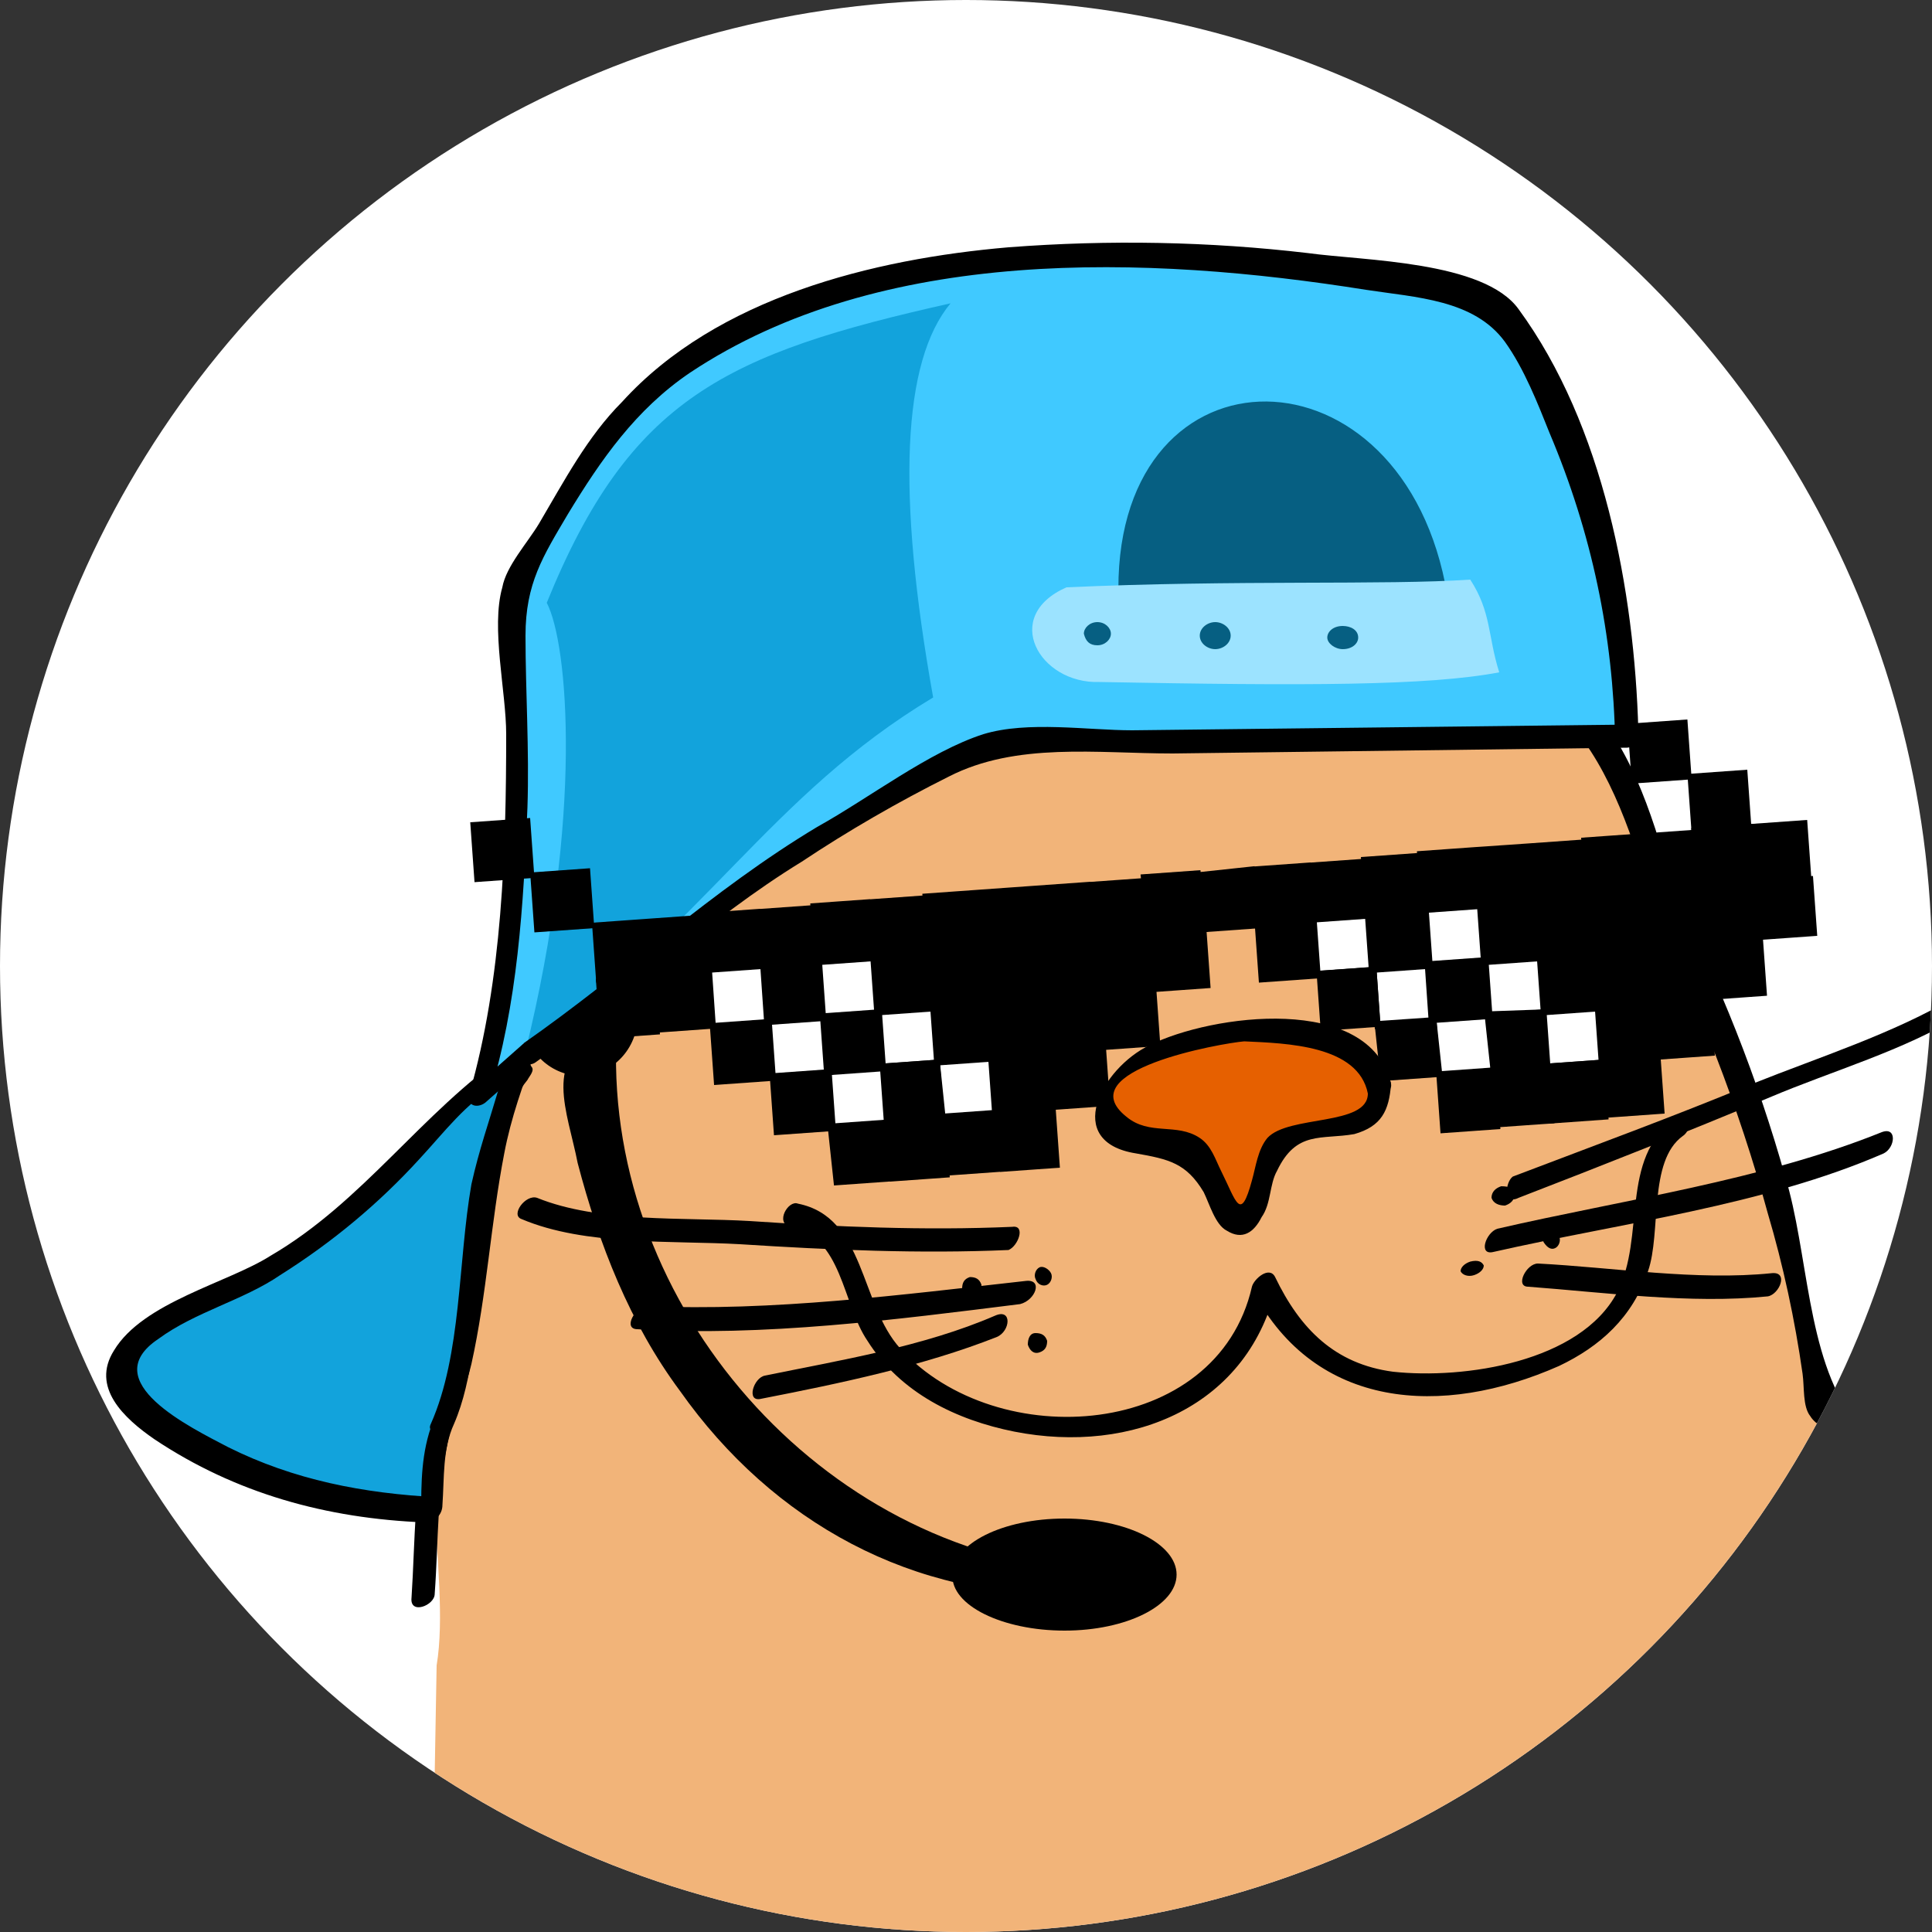 <svg version="1.1" id="Layer_1" xmlns="http://www.w3.org/2000/svg" xmlns:xlink="http://www.w3.org/1999/xlink" x="0" y="0" width="100" height="100" viewBox="0 0 100 100" xml:space="preserve"><rect x="0" y="0" width="100" height="100" fill="#333333" stroke="none"/><style>.st4,.st6{fill-rule:evenodd;clip-rule:evenodd;fill:#12a3dc}.st6{fill:#065f82}.st8,.st9{stroke:#000;stroke-width:.3;stroke-miterlimit:10}.st9{fill:#fff}</style><circle cx="50" cy="50" r="50" fill="#fff"/><defs><circle id="SVGID_1_" cx="50" cy="50" r="50"/></defs><clipPath id="SVGID_00000128453942263947742640000012360454683015460258_"><use xlink:href="#SVGID_1_" overflow="visible"/></clipPath><g clip-path="url(#SVGID_00000128453942263947742640000012360454683015460258_)"><path d="M98.8 81c-.1-.2-7-4-3-4.7 1.4-.2-1.8-2.4-1.8-2.8-.9-8.2-4.4-19.3-8.3-26.5l-.9-1.3c1.8-5.1-4.2-10.4-6.9-12.1-1.3-.8-1.6-1-3.3-1-.3-.1.7-.2.4-.3-.5-.2-1.5-.1-1.9-.2 0 0-23.8-.7-27.4.1-1.9.4-5.2 1-8.3 2.3-4.8 1-12.9 15.7-10.8 20.1.1.2.2.4.4.6-2.2 2.2-2.7 15.6-4 18.1-.5 1-.6 2.6-.5 4.5.1 2.8.5 6 .1 8.4l-.4 22.5 49.8 11 29.2-25.6L98.8 81z" fill="#f2b479"/><path d="M37.1 35.3c-3 .9-7.8 3.9-8.7 7.1-.4 1.6.1 3.7-.1 5.4-.3 1.6-.7 3.3-1.2 4.9-.5 1.7-1.4 3-1.8 4.7-1.2 3.9-1.4 8.1-1.9 12.1-.2 1.5-.7 2.8-1.1 4.2-.9 2.9-.8 6-1 9-.1.9 1.2.4 1.2-.2.2-2.7.1-5.6.8-8.4.3-1.2.8-2.2 1.1-3.5.8-3.6 1-7.3 1.7-10.9.7-3.7 2.5-6.9 3.3-10.6.5-2.1.3-4.3.6-6.4.5-3.2 4.7-5.6 7.5-6.5.4 0 .5-1.1-.4-.9zm48.2 11.5c2.6 5.1 4.7 10.5 6.2 16 .8 2.7 1.4 5.5 1.8 8.3.1.7 0 1.7.4 2.2.3.5 1 .7 1.2 1.2.6 1.3-.3.5-.9 1.7-.3.7-.1 1.2.2 1.8.5 1 1.5 1.6 2.1 2.3.7.9 1.3 1.8 1.9 2.7.4.5 1.4-.4 1-1l-1.8-2.7c-1-1.1-2.4-1.5-1.5-3.3.2-.3 1-.2 1-.8 0-.9-.5-1.1-1-1.8-2.4-3.2-2.3-8.6-3.5-12.5-1.4-5-3.4-10.1-5.9-14.9-.4-.5-1.5.3-1.2.8zM40.9 63.5c2.7.5 2.7 4 4 5.9 1.7 2.7 4.6 4.1 7.6 4.7 6.1 1.2 12.2-1.3 13.6-7.7-.4.2-.8.3-1.2.5 3.2 6 9.7 6.5 15.8 3.8 2.1-1 3.8-2.5 4.6-4.9.7-2 0-5.7 1.8-7 .6-.4.3-1.5-.4-.9-2.9 2.1-1.5 6.1-3 9-1.9 3.6-7.9 4.5-11.6 4.1-3-.4-4.8-2.2-6.1-4.9-.3-.6-1.1.1-1.2.5-1.8 7.9-13.2 8.7-18.2 3.2-2.1-2.3-1.8-6.8-5.3-7.5-.5-.2-1.2 1-.4 1.2z"/><path d="M77.9 62.4c.3-.1.5-.3.5-.6s-.3-.4-.7-.4c-.3.1-.5.3-.5.6.1.3.4.4.7.4zm2.6 2.2c.2-.1.3-.4.2-.6-.1-.2-.4-.4-.6-.3-.2.1-.3.4-.2.6.2.3.4.4.6.3zM76.3 66c.3-.1.5-.3.5-.5-.1-.2-.3-.3-.7-.2-.3.1-.5.3-.5.5.1.2.4.3.7.2zm-22.1.5c.2-.1.3-.4.2-.6-.1-.2-.4-.4-.6-.3-.2.1-.3.4-.2.6.1.3.4.4.6.3zm-3.8.6c.3-.1.4-.3.4-.6-.1-.3-.3-.4-.6-.4-.3.1-.4.3-.4.6s.3.5.6.4zm3.4 2.9c.3-.1.4-.3.4-.6-.1-.3-.3-.4-.6-.4s-.4.3-.4.6c.1.3.3.5.6.4zm-1.4-6.5c-4.6.2-9.1 0-13.6-.3-3.4-.2-7.8.1-11-1.2-.6-.2-1.4.9-.8 1.1 3.3 1.4 7.8 1.1 11.3 1.3 4.7.3 9.3.5 13.9.3.5-.2.9-1.3.2-1.2z"/><path d="M53.1 66.3c-6.3.7-13.2 1.6-19.6 1.3-.6 0-1.3 1.2-.5 1.2 6.5.4 13.4-.5 19.8-1.3.8-.2 1.2-1.3.3-1.2zm-1.6 1.8c-3.7 1.6-8 2.3-11.9 3.1-.6.1-1 1.4-.2 1.2 4.1-.8 8.4-1.7 12.2-3.2.7-.3.8-1.5-.1-1.1zM78.6 62c4.4-1.7 8.7-3.4 13-5.2 3.3-1.4 6.9-2.4 10-4.3.7-.4.4-1.4-.4-.9-3.2 1.9-7 3.1-10.5 4.5-4.1 1.7-8.2 3.2-12.4 4.8-.4.3-.5 1.5.3 1.1zm-1.3 2.8c6.6-1.5 14-2.4 20.2-5.1.6-.3.7-1.4-.1-1.1-6.2 2.5-13.4 3.5-19.9 5-.6.2-1 1.4-.2 1.2zm1.8 1.8c4 .3 8.4.9 12.4.5.6-.1 1.1-1.3.2-1.2-3.9.4-8.2-.3-12.1-.5-.6 0-1.2 1.2-.5 1.2z"/><path d="M55.9 81.9c-14.8.9-24.3-12.1-26.2-26.6 0 0 .4-1 1.6-1.2-.6 11.2 8.6 27 24.6 27.8z" fill-rule="evenodd" clip-rule="evenodd"/><path d="M56.2 81.3c-7.9.3-14.7-3.2-19.4-9.4-2.2-3-3.9-6.4-5-10-.6-1.9-1.4-4.3-1.3-6.3.1-1.3.2 1 .2 1.3 0 .7.1 1.5.2 2.1 2 12.3 12.1 22.6 24.8 23.5.5 0 1.1-1.2.5-1.2-13.7-1-24.8-13.7-24.3-27.4 0-.4-.4-.4-.7-.3-3.2 1-1.8 4-1.3 6.6 1.1 4.2 2.7 8.3 5.3 11.8 4.8 6.8 12.1 10.8 20.4 10.5.6 0 1.2-1.2.6-1.2z"/><path d="M55.1 84.4c3.2 0 5.8-1.3 5.8-2.9 0-1.6-2.6-2.9-5.8-2.9s-5.8 1.3-5.8 2.9c-.1 1.6 2.6 2.9 5.8 2.9zM30 55.7c1.6 0 2.9-1.3 3-2.9s-1.3-2.9-2.9-3H30c-1.6 0-2.9 1.4-2.9 3 .1 1.6 1.3 2.8 2.9 2.9zM86.6 46c-.9-3.2-2-7.1-4.4-9.6-.4-.5-1.4.5-1 1 2.2 2.4 3.4 6.2 4.3 9.3.1.7 1.2-.1 1.1-.7z"/><path class="st4" d="M22.9 73.6c1.3-2.5 1.8-15.9 4-18.1-.2-.2-.3-.4-.4-.6-1.4.9-2.7 2-3.9 3.2-4.3 5.1-8.5 7.7-12.4 9.4-4.9 2.2-6.7 4.2 2.3 8.4 2.9 1.4 6.4 1.9 9.9 2-.1-1.6 0-3.3.5-4.3z"/><path d="M23.5 73.7c1-2.3 1.1-5.3 1.5-7.8.4-2.8.4-7.7 2.3-10 .1-.2.4-.5.2-.7-.1-.2-.2-.4-.4-.6-.2-.3-.5-.3-.8-.1-4.5 3.1-7.5 7.7-12.3 10.5-2.2 1.4-6.6 2.4-8.1 4.9-1.2 1.9.5 3.5 2.1 4.6 4.2 2.8 8.9 4.1 14 4.3.5 0 .9-.4.9-.9.1-1.4 0-2.9.6-4.2.3-.9-.9-.7-1.1-.1-.6 1.6-.6 3.1-.6 4.8l.9-.9c-3.9-.2-7.5-.9-10.9-2.6-1.9-1-6.9-3.4-3.6-5.6 1.9-1.4 4.4-2 6.3-3.3 2.7-1.7 5.1-3.7 7.2-6 1.3-1.4 2.4-2.9 4.1-3.9.9-.5.3-.6 0 .3-.5 1.7-1 3.1-1.4 4.9-.7 4-.5 8.8-2.1 12.4-.3.6.9.5 1.2 0z"/><path d="M26.5 30.5c1.2 17.1-1.8 26.3-1.8 26.3 10.8-10 15.6-12.5 26.3-18.3 18-.1 33.4-.3 33.4-.3-.2-11.9-4.5-18.2-6.6-22.4-10-2.8-22.5-3.2-32.2-1.4-14 4.2-14.2 8-19.1 16.1z" fill-rule="evenodd" clip-rule="evenodd" fill="#40c9ff"/><path class="st4" d="M28.3 31.2c4.3-10.6 9.3-12.9 20.9-15.5-2.5 3-2.8 9.8-.9 20.4-8.5 5.1-11.8 11.8-21.1 18.3 3-12.2 2.2-21.1 1.1-23.2z"/><path class="st6" d="M57.9 31.1c7.3.7 12.9.4 16.9-.9-2.6-12.9-17.4-12.5-16.9.9z"/><path d="M76.1 30c1.1 1.7.9 2.9 1.5 4.8-3.7.7-10 .7-20.7.5-3.1.1-5.1-3.4-1.7-4.9 8.8-.4 16.5-.1 20.9-.4z" fill-rule="evenodd" clip-rule="evenodd" fill="#9ce3ff"/><path class="st6" d="M56.8 33.4c.4 0 .7-.3.7-.6s-.3-.6-.7-.6c-.4 0-.7.3-.7.6.1.4.3.6.7.6zm6.1.2c.4 0 .8-.3.8-.7 0-.4-.4-.7-.8-.7s-.8.3-.8.7c0 .4.4.7.8.7zm6.6 0c.5 0 .8-.3.8-.6 0-.4-.4-.6-.8-.6-.5 0-.8.3-.8.6s.4.6.8.6z"/><path d="M84.8 37.8C84.6 30.6 83 22 78.6 16c-1.8-2.5-8-2.5-10.9-2.9-5.1-.6-10.3-.7-15.5-.3-7 .6-15.1 2.6-20 8-1.8 1.8-3 4.1-4.3 6.3-.6 1-1.7 2.2-1.9 3.3-.6 2.1.2 5.4.2 7.6 0 6-.2 12.7-1.9 18.6-.2.7.5.8.9.4l2.6-2.3c-.3-.1-.6-.2-.9-.2v.1c-.1.5.5.6.8.4 4.8-3.4 8.9-7.4 13.8-10.4 2.4-1.6 5-3.1 7.6-4.4 3.5-1.8 7.7-1.2 11.6-1.2l23.5-.3c.6 0 1.3-1.2.5-1.2l-26.1.3c-2.3 0-5.4-.5-7.7.2-2.8.9-5.9 3.3-8.6 4.8-5.5 3.3-9.9 7.5-15.2 11.2.3.1.5.2.8.4v-.1c.1-.7-.6-.5-.9-.2l-2.6 2.3c.3.1.6.3.9.4 1.5-4.8 1.8-10 2-15 .1-3-.1-6-.1-8.9 0-2.7.9-4.1 2.2-6.3 1.7-2.8 3.5-5.4 6.3-7.3 9.9-6.6 23.7-6.1 35-4.3 2.6.4 5.6.5 7.2 2.7 1 1.4 1.7 3.2 2.3 4.7 2.2 5.2 3.3 10.5 3.4 16 .1.6 1.2 0 1.2-.6z"/><path class="st8" d="M90.8 45.6l2.8-.2-.2-2.8-2.8.2.2 2.8z"/><path class="st8" d="M88 45.8l2.8-.2-.2-2.8-2.9.2.3 2.8z"/><path class="st8" d="M87.7 43l2.8-.2-.2-2.8-2.8.2.2 2.8zm-3.1-2.6l2.8-.2-.2-2.8-2.8.2.2 2.8zm-56.8 7.7l2.8-.2-.2-2.8-2.8.2.2 2.8zm-3.1-2.6l2.8-.2-.2-2.8-2.8.2.2 2.8zm60.4.6l2.8-.2-.2-2.8-2.8.2.2 2.8zm-2.9.2l2.8-.2-.2-2.8-2.8.2.2 2.8zm-2.8.3l2.8-.2-.2-2.8-2.8.2.2 2.8zM76.6 46.8l2.8-.2-.2-2.8-2.9.2.3 2.8zm-2.9.3l2.8-.2-.2-2.9-2.8.2.2 2.9zm-2.9.2l2.8-.2-.2-2.8-2.8.2.2 2.8zM68 47.6l2.8-.2-.2-2.8-2.8.2.2 2.8zm-2.9.2l2.8-.2-.2-2.8-2.8.2.2 2.8zm-2.8.3l2.8-.2-.3-2.9-2.8.3.3 2.8z"/><path class="st8" d="M59.5 48.3l2.8-.2-.3-2.9-2.8.2.3 2.9zm-2.9.3l2.8-.2-.2-2.8-2.8.2.2 2.8zm-2.9.2l2.8-.2-.2-2.8-2.8.2.2 2.8zM50.9 49l2.8-.2-.2-2.8-2.8.2.2 2.8zm-2.8.2l2.8-.2-.2-2.8-2.8.2.2 2.8zm-2.9.3l2.8-.2-.2-2.8-2.8.2.2 2.8zm-2.9.2l2.8-.2-.2-2.8-2.8.2.2 2.8zM39.5 50l2.8-.2-.2-2.8-2.8.2.2 2.8zm-2.9.2l2.8-.2-.2-2.8-2.8.2.2 2.8zm-2.8.3l2.8-.2-.2-2.8-2.8.2.2 2.8zM31 50.7l2.8-.2-.2-2.8-2.8.2.2 2.8zm60.1-2.2l2.8-.2-.2-2.8-2.8.2.2 2.8zm-2.9.2l2.8-.2-.2-2.8-2.8.2.2 2.8zm-2.9.3l2.8-.2-.2-2.8-2.8.2.2 2.8z"/><path class="st8" d="M82.5 49.2l2.8-.2-.2-2.8-2.8.2.2 2.8zm-2.9.2l2.8-.2-.2-2.8-2.8.2.2 2.8zm-2.8.3l2.8-.2-.2-2.8-2.8.2.2 2.8z"/><path class="st9" d="M74 49.9l2.8-.2-.2-2.8-2.8.2.2 2.8z"/><path class="st8" d="M71.1 50.2l2.8-.2-.2-2.8-2.8.2.2 2.8z"/><path class="st9" d="M68.2 50.4l2.8-.2-.2-2.8-2.8.2.2 2.8z"/><path class="st8" d="M65.3 50.7l2.8-.2-.2-2.8-2.8.2.2 2.8zm-5.6.5l2.8-.2-.2-2.8-2.8.2.2 2.8zm-2.9.1l2.8-.2-.2-2.8-2.8.2.2 2.8zM54 51.6l2.8-.2-.2-2.8-2.8.2.2 2.8zm-2.9.2l2.8-.2-.2-2.8-2.8.2.2 2.8zm-2.8.3l2.8-.2-.2-2.8-2.9.2.3 2.8z"/><path class="st8" d="M45.5 52.3l2.8-.2-.3-2.8-2.8.2.3 2.8z"/><path class="st9" d="M42.6 52.6l2.8-.2-.2-2.8-2.8.2.2 2.8z"/><path class="st8" d="M39.7 52.8l2.8-.2-.2-2.8-2.8.2.2 2.8z"/><path class="st9" d="M36.9 53.1l2.8-.2-.2-2.9-2.8.2.2 2.9z"/><path class="st8" d="M34 53.3l2.8-.2-.2-2.8-2.8.2.2 2.8zm-2.8.3l2.8-.2-.2-2.8-2.8.2.2 2.8zm57.3-2l2.8-.2-.2-2.8-2.8.2.2 2.8zm-2.9.2l2.8-.2-.2-2.8-2.8.2.2 2.8zm-2.9.3l2.8-.2-.2-2.9-2.8.2.2 2.9zm-2.9.2l2.8-.2-.2-2.8-2.8.2.2 2.8z"/><path class="st9" d="M77.1 52.6l2.8-.2-.2-2.8-2.8.2.2 2.8z"/><path class="st8" d="M74.2 52.8l2.8-.2-.2-2.8-2.9.2.3 2.8z"/><path class="st9" d="M71.3 53.1l2.8-.2-.2-2.9-2.8.2.2 2.9z"/><path class="st8" d="M68.5 53.2l2.8-.2-.2-2.8-2.8.2.2 2.8zm-11.4 1l2.8-.2-.2-2.8-2.8.2.2 2.8zm-2.9.3l2.8-.2-.2-2.8-2.8.2.2 2.8zM51.4 54.7l2.8-.2-.2-2.8-2.8.2.2 2.8zm-2.9.3l2.8-.2-.2-2.8-2.8.2.2 2.8z"/><path class="st9" d="M45.7 55.2l2.8-.2-.2-2.8-2.8.2.2 2.8z"/><path class="st8" d="M42.8 55.5l2.8-.2-.2-2.8-2.8.2.2 2.8z"/><path class="st9" d="M40 55.7l2.8-.2-.2-2.8-2.8.2.2 2.8z"/><path class="st8" d="M37.1 56l2.8-.2-.2-2.8-2.8.2.2 2.8zm48.7-1.3l2.8-.2-.2-2.8-2.8.2.2 2.8zM83 54.9l2.8-.2-.2-2.8-2.8.1.2 2.9z"/><path class="st9" d="M80.1 55.2l2.8-.2-.2-2.8-2.8.2.2 2.8z"/><path class="st8" d="M77.2 55.4l2.8-.2-.2-2.8-2.8.1.2 2.9z"/><path class="st9" d="M74.5 55.6l2.8-.2-.3-2.8-2.8.2.3 2.8z"/><path class="st8" d="M71.6 55.8l2.8-.2-.2-2.8-2.9.2.3 2.8zm-17.1 1.5l2.8-.2-.2-2.8-2.8.2.2 2.8zm-2.9.3l2.8-.2-.2-2.8-2.8.2.2 2.8z"/><path class="st9" d="M48.7 57.8l2.8-.2-.2-2.8-2.8.2.2 2.8z"/><path class="st8" d="M46 58.1l2.8-.2-.3-2.9-2.8.2.3 2.9z"/><path class="st9" d="M43.1 58.3l2.8-.2-.2-2.8-2.8.2.2 2.8z"/><path class="st8" d="M40.2 58.6l2.8-.2-.2-2.8-2.8.2.2 2.8zm43-.9l2.8-.2-.2-2.8-2.8.2.2 2.8zm-2.9.3l2.8-.2-.2-2.8-2.8.2.2 2.8z"/><path class="st8" d="M77.5 58.2l2.8-.2-.2-2.8-2.8.2.2 2.8zm-2.8.3l2.8-.2-.2-2.8-2.8.2.2 2.8zm-22.8 2l2.8-.2-.2-2.8-2.8.2.2 2.8zm-2.9.2l2.8-.2-.2-2.8-2.8.2.2 2.8zm-2.8.3l2.8-.2-.2-2.8-2.8.2.2 2.8zm-2.9.2l2.8-.2-.2-2.8-2.9.2.3 2.8z"/><path d="M71.4 56.5c.2 2.6-2.4 1.3-5.1 2.6-.9.4-1 4.5-1.9 4.6-.8.1-1.8-3.8-2.6-4-2.7-.7-4.4 0-4.5-1.8-.2-2.2 2.6-3.8 6.5-4.2 3.9-.4 7.4.5 7.6 2.8z" fill="#e66000"/><path d="M70.8 56.6c0 1.7-4.1 1.1-5.2 2.3-.5.6-.6 1.5-.8 2.2-.6 2.2-.8 1.1-1.6-.5-.3-.6-.5-1.3-1.1-1.7-1.2-.8-2.6-.1-3.8-1.1-3-2.4 4.9-3.8 6.1-3.9 2.2.1 5.9.2 6.4 2.7.2.8 1.3.1 1.2-.5-1.1-4.7-9.3-3.6-12.5-2-2.5 1.2-4.5 5-.7 5.6 1.7.3 2.6.5 3.5 2 .3.6.6 1.7 1.2 2 .8.5 1.4.1 1.8-.7.5-.7.4-1.7.8-2.4 1-2.1 2.3-1.6 4-1.9 1.4-.4 1.8-1.2 1.9-2.6 0-.6-1.2 0-1.2.5z"/></g></svg>